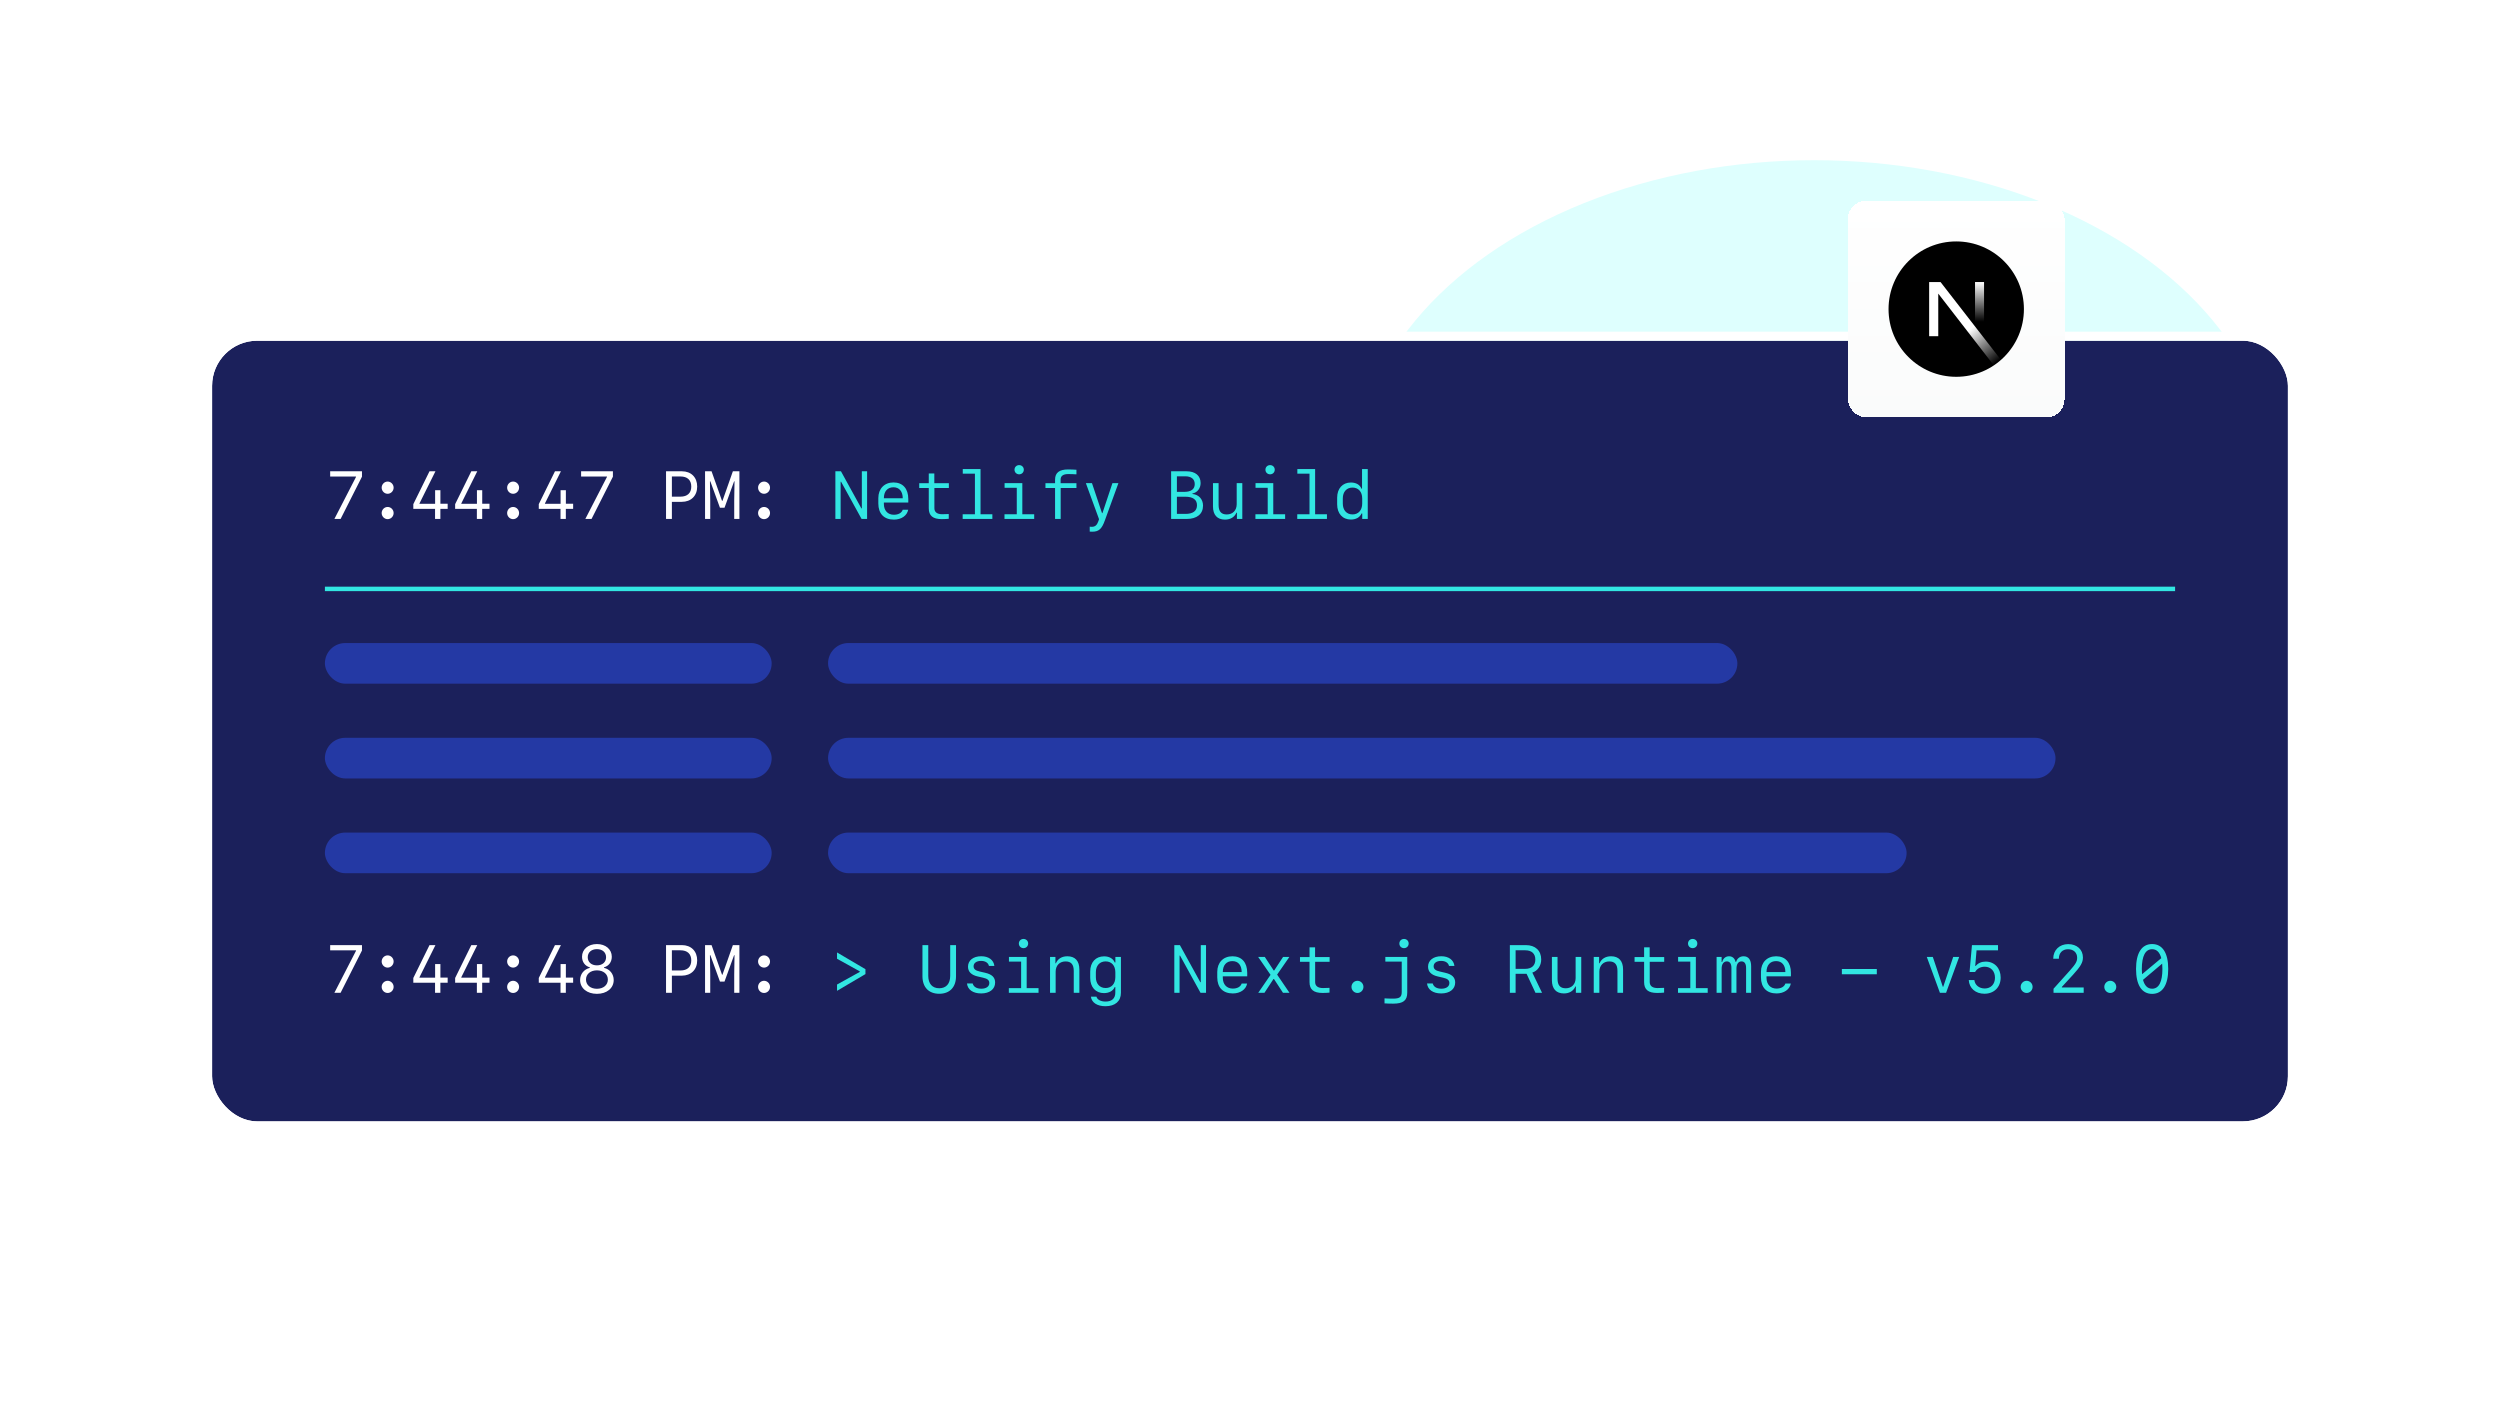 <svg xmlns="http://www.w3.org/2000/svg" fill="none" viewBox="0 0 1108 628" height="628" width="1108">
<g clip-path="url(#clip0_1089_11286)">
<g filter="url(#filter0_f_1089_11286)">
<ellipse fill="#DEFFFE" ry="142" rx="204" cy="213" cx="804"></ellipse>
</g>
<g clip-path="url(#clip1_1089_11286)">
<rect fill="#1B205B" rx="20" height="346" width="920" y="151" x="94"></rect>
<path fill="white" d="M148.202 230L157.792 211.376V211.186H146.328V208.873H160.428V211.259L150.955 230H148.202ZM171.804 218.843C170.354 218.843 169.154 217.613 169.154 216.135C169.154 214.656 170.354 213.426 171.804 213.426C173.253 213.426 174.454 214.656 174.454 216.135C174.454 217.613 173.253 218.843 171.804 218.843ZM171.804 230.088C170.354 230.088 169.154 228.873 169.154 227.379C169.154 225.9 170.354 224.685 171.804 224.685C173.253 224.685 174.454 225.9 174.454 227.379C174.454 228.873 173.253 230.088 171.804 230.088ZM192.814 230V225.534H183.18V223.441L190.355 208.873H192.99L185.918 223.104V223.294H192.844V217.262H195.186V223.265H198.407V225.534H195.172V230H192.814ZM211.35 230V225.534H201.716V223.441L208.89 208.873H211.526L204.454 223.104V223.294H211.38V217.262H213.722V223.265H216.943V225.534H213.707V230H211.35ZM227.412 218.843C225.962 218.843 224.762 217.613 224.762 216.135C224.762 214.656 225.962 213.426 227.412 213.426C228.861 213.426 230.062 214.656 230.062 216.135C230.062 217.613 228.861 218.843 227.412 218.843ZM227.412 230.088C225.962 230.088 224.762 228.873 224.762 227.379C224.762 225.9 225.962 224.685 227.412 224.685C228.861 224.685 230.062 225.9 230.062 227.379C230.062 228.873 228.861 230.088 227.412 230.088ZM248.422 230V225.534H238.788V223.441L245.962 208.873H248.598L241.526 223.104V223.294H248.451V217.262H250.794V223.265H254.015V225.534H250.779V230H248.422ZM259.418 230L269.008 211.376V211.186H257.544V208.873H271.643V211.259L262.17 230H259.418ZM295.187 208.873H302.214C306.314 208.873 308.993 211.552 308.993 215.651C308.993 219.736 306.285 222.416 302.156 222.416H297.778V230H295.187V208.873ZM297.778 211.171V220.117H301.57C304.645 220.117 306.373 218.521 306.373 215.651C306.373 212.767 304.645 211.171 301.57 211.171H297.778ZM314.777 221.889V230H312.478V208.873H315.362L320.004 221.991H320.194L324.806 208.873H327.705V230H325.406V221.889L325.538 213.338H325.348L321.102 225.037H319.081L314.835 213.338H314.645L314.777 221.889ZM338.628 218.843C337.178 218.843 335.977 217.613 335.977 216.135C335.977 214.656 337.178 213.426 338.628 213.426C340.077 213.426 341.278 214.656 341.278 216.135C341.278 217.613 340.077 218.843 338.628 218.843ZM338.628 230.088C337.178 230.088 335.977 228.873 335.977 227.379C335.977 225.9 337.178 224.685 338.628 224.685C340.077 224.685 341.278 225.9 341.278 227.379C341.278 228.873 340.077 230.088 338.628 230.088Z"></path>
<path fill="#32E6E2" d="M372.568 230H370.24V208.873H372.715L381.763 225.315H381.968V208.873H384.296V230H381.851L372.773 213.514H372.568V230ZM400.094 225.9H402.51C402.027 228.521 399.508 230.293 396.17 230.293C391.807 230.293 389.274 227.672 389.274 223.148V220.761C389.274 216.574 391.953 213.821 395.994 213.821C400.123 213.821 402.554 216.559 402.554 221.157V222.709H391.734V223.353C391.734 226.266 393.461 228.141 396.17 228.141C398.176 228.141 399.655 227.291 400.094 225.9ZM395.98 215.959C393.33 215.959 391.734 217.774 391.734 220.82H400.094C400.094 217.789 398.542 215.959 395.98 215.959ZM411.631 209.853H414.091V214.158H420.533V216.281H414.12V225.242C414.12 226.969 415.336 227.906 417.576 227.906C418.469 227.906 420.065 227.862 420.489 227.818V229.927C420.094 230 418.161 230.073 417.4 230.073C413.461 230.073 411.631 228.58 411.631 225.271V216.281H407.4V214.158H411.631V209.853ZM439.816 230H426.653V227.936H432.085V209.941H426.697V207.877H434.574V227.936H439.816V230ZM451.69 210.22C450.519 210.22 449.626 209.341 449.626 208.17C449.626 207.013 450.519 206.135 451.69 206.135C452.861 206.135 453.754 207.013 453.754 208.17C453.754 209.341 452.861 210.22 451.69 210.22ZM458.352 230H445.189V227.936H450.636V216.179H445.233V214.114H453.096V227.936H458.352V230ZM467.605 230V216.281H463.345V214.158H467.605V212.562C467.605 209.487 469.509 208.053 473.418 208.053C474.34 208.053 476.551 208.126 477.078 208.199V210.234C476.39 210.161 474.34 210.102 473.447 210.102C471.236 210.102 470.065 210.922 470.065 212.518V214.158H477.078V216.281H470.094V230H467.605ZM484.033 235.652C483.667 235.652 483.184 235.637 482.964 235.608V233.426C483.154 233.47 483.608 233.485 483.842 233.485C485.336 233.485 486.156 232.811 486.815 230.966L487.093 230.102L481.251 214.114H483.96L488.411 227.408H488.601L493.037 214.114H495.687L489.699 230.586C488.308 234.495 486.976 235.652 484.033 235.652ZM525.951 230H519.04V208.873H525.878C529.772 208.873 532.115 210.82 532.115 214.099C532.115 216.427 530.607 218.345 528.484 218.712V218.931C531.324 219.209 533.184 221.274 533.184 224.1C533.184 227.804 530.49 230 525.951 230ZM521.602 211.098V217.994H524.897C527.898 217.994 529.509 216.779 529.509 214.553C529.509 212.343 527.986 211.098 525.292 211.098H521.602ZM521.602 227.76H525.395C528.747 227.76 530.504 226.442 530.504 223.924C530.504 221.435 528.733 220.146 525.307 220.146H521.602V227.76ZM550.592 214.114V230H548.206V227.204H548.001C547.152 229.18 545.336 230.293 542.92 230.293C539.465 230.293 537.591 228.228 537.591 224.422V214.114H540.08V223.792C540.08 226.662 541.251 228.009 543.726 228.009C546.346 228.009 548.103 226.179 548.103 223.47V214.114H550.592ZM562.906 210.22C561.734 210.22 560.841 209.341 560.841 208.17C560.841 207.013 561.734 206.135 562.906 206.135C564.077 206.135 564.97 207.013 564.97 208.17C564.97 209.341 564.077 210.22 562.906 210.22ZM569.568 230H556.405V227.936H561.852V216.179H556.449V214.114H564.311V227.936H569.568V230ZM588.103 230H574.941V227.936H580.373V209.941H574.985V207.877H582.862V227.936H588.103V230ZM598.704 230.264C595.029 230.264 592.628 227.613 592.628 223.529V220.571C592.628 216.501 595.029 213.851 598.704 213.851C601.003 213.851 602.701 214.832 603.389 216.574H603.653V207.877H606.186V230H603.74V227.57H603.462C602.642 229.326 600.973 230.264 598.704 230.264ZM599.436 227.994C602.042 227.994 603.726 226.12 603.726 223.177V220.893C603.726 217.965 602.042 216.091 599.436 216.091C596.815 216.091 595.131 217.965 595.131 220.893V223.177C595.131 226.105 596.815 227.994 599.436 227.994Z"></path>
<path stroke-width="2" stroke="#32E6E2" d="M144 261H964"></path>
<g opacity="0.5">
<rect fill="#2E51ED" rx="9" height="18" width="198" y="285" x="144"></rect>
<rect fill="#2E51ED" rx="9" height="18" width="403" y="285" x="367"></rect>
</g>
<g opacity="0.5">
<rect fill="#2E51ED" rx="9" height="18" width="198" y="327" x="144"></rect>
<rect fill="#2E51ED" rx="9" height="18" width="544" y="327" x="367"></rect>
</g>
<g opacity="0.5">
<rect fill="#2E51ED" rx="9" height="18" width="198" y="369" x="144"></rect>
<rect fill="#2E51ED" rx="9" height="18" width="478" y="369" x="367"></rect>
</g>
<path fill="white" d="M148.202 440L157.792 421.376V421.186H146.328V418.873H160.428V421.259L150.955 440H148.202ZM171.804 428.843C170.354 428.843 169.154 427.613 169.154 426.135C169.154 424.656 170.354 423.426 171.804 423.426C173.253 423.426 174.454 424.656 174.454 426.135C174.454 427.613 173.253 428.843 171.804 428.843ZM171.804 440.088C170.354 440.088 169.154 438.873 169.154 437.379C169.154 435.9 170.354 434.685 171.804 434.685C173.253 434.685 174.454 435.9 174.454 437.379C174.454 438.873 173.253 440.088 171.804 440.088ZM192.814 440V435.534H183.18V433.441L190.355 418.873H192.99L185.918 433.104V433.294H192.844V427.262H195.186V433.265H198.407V435.534H195.172V440H192.814ZM211.35 440V435.534H201.716V433.441L208.89 418.873H211.526L204.454 433.104V433.294H211.38V427.262H213.722V433.265H216.943V435.534H213.707V440H211.35ZM227.412 428.843C225.962 428.843 224.762 427.613 224.762 426.135C224.762 424.656 225.962 423.426 227.412 423.426C228.861 423.426 230.062 424.656 230.062 426.135C230.062 427.613 228.861 428.843 227.412 428.843ZM227.412 440.088C225.962 440.088 224.762 438.873 224.762 437.379C224.762 435.9 225.962 434.685 227.412 434.685C228.861 434.685 230.062 435.9 230.062 437.379C230.062 438.873 228.861 440.088 227.412 440.088ZM248.422 440V435.534H238.788V433.441L245.962 418.873H248.598L241.526 433.104V433.294H248.451V427.262H250.794V433.265H254.015V435.534H250.779V440H248.422ZM264.557 440.469C260.165 440.469 257.104 437.95 257.104 434.348C257.104 431.728 258.803 429.59 261.409 428.96V428.726C259.286 428.141 257.954 426.325 257.954 424.026C257.954 420.732 260.706 418.404 264.557 418.404C268.408 418.404 271.146 420.732 271.146 424.026C271.146 426.325 269.842 428.126 267.69 428.726V428.96C270.252 429.502 271.995 431.684 271.995 434.348C271.995 437.95 268.949 440.469 264.557 440.469ZM264.557 427.848C267.002 427.848 268.613 426.413 268.613 424.246C268.613 422.094 267.002 420.659 264.557 420.659C262.112 420.659 260.487 422.094 260.487 424.246C260.487 426.413 262.112 427.848 264.557 427.848ZM264.557 438.228C267.427 438.228 269.403 436.559 269.403 434.143C269.403 431.728 267.427 430.059 264.557 430.059C261.687 430.059 259.711 431.728 259.711 434.143C259.711 436.559 261.687 438.228 264.557 438.228ZM295.187 418.873H302.214C306.314 418.873 308.993 421.552 308.993 425.651C308.993 429.736 306.285 432.416 302.156 432.416H297.778V440H295.187V418.873ZM297.778 421.171V430.117H301.57C304.645 430.117 306.373 428.521 306.373 425.651C306.373 422.767 304.645 421.171 301.57 421.171H297.778ZM314.777 431.889V440H312.478V418.873H315.362L320.004 431.991H320.194L324.806 418.873H327.705V440H325.406V431.889L325.538 423.338H325.348L321.102 435.037H319.081L314.835 423.338H314.645L314.777 431.889ZM338.628 428.843C337.178 428.843 335.977 427.613 335.977 426.135C335.977 424.656 337.178 423.426 338.628 423.426C340.077 423.426 341.278 424.656 341.278 426.135C341.278 427.613 340.077 428.843 338.628 428.843ZM338.628 440.088C337.178 440.088 335.977 438.873 335.977 437.379C335.977 435.9 337.178 434.685 338.628 434.685C340.077 434.685 341.278 435.9 341.278 437.379C341.278 438.873 340.077 440.088 338.628 440.088Z"></path>
<path fill="#32E6E2" d="M370.972 424.919V422.123L383.564 429.546V431.713L370.972 439.136V436.34L381.031 430.761V430.498L370.972 424.919Z"></path>
<path fill="#32E6E2" d="M416.268 437.994C419.343 437.994 421.129 435.974 421.129 432.504V418.873H423.706V432.665C423.706 437.526 420.924 440.439 416.268 440.439C411.612 440.439 408.83 437.526 408.83 432.665V418.873H411.407V432.504C411.407 435.974 413.193 437.994 416.268 437.994ZM429.021 428.404C429.021 425.651 431.363 423.807 434.862 423.807C438.171 423.807 440.412 425.461 440.704 428.111H438.303C438.01 426.72 436.678 425.871 434.819 425.871C432.798 425.871 431.495 426.808 431.495 428.258C431.495 429.473 432.315 430.161 434.306 430.6L436.546 431.113C439.636 431.815 441.041 433.162 441.041 435.461C441.041 438.389 438.596 440.293 434.833 440.293C431.231 440.293 428.845 438.609 428.567 435.886H431.1C431.466 437.35 432.871 438.199 434.921 438.199C437.088 438.199 438.464 437.218 438.464 435.695C438.464 434.436 437.688 433.763 435.668 433.309L433.311 432.767C430.441 432.108 429.021 430.659 429.021 428.404ZM453.618 420.22C452.447 420.22 451.554 419.341 451.554 418.17C451.554 417.013 452.447 416.135 453.618 416.135C454.789 416.135 455.683 417.013 455.683 418.17C455.683 419.341 454.789 420.22 453.618 420.22ZM460.28 440H447.117V437.936H452.564V426.179H447.161V424.114H455.024V437.936H460.28V440ZM465.375 440V424.114H467.762V426.911H467.967C468.816 424.934 470.631 423.821 473.047 423.821C476.503 423.821 478.377 425.886 478.377 429.692V440H475.888V430.322C475.888 427.452 474.716 426.105 472.242 426.105C469.621 426.105 467.864 427.936 467.864 430.644V440H465.375ZM489.943 445.959C486.268 445.959 483.809 444.348 483.486 441.713H485.946C486.268 443.031 487.864 443.895 489.987 443.895C492.769 443.895 494.306 442.489 494.306 439.941V437.467H494.043C493.34 439.136 491.583 440.146 489.27 440.146C485.595 440.146 483.179 437.496 483.179 433.426V430.571C483.179 426.486 485.609 423.851 489.328 423.851C491.627 423.851 493.369 424.861 494.057 426.574H494.336V424.114H496.795V440C496.795 443.734 494.248 445.959 489.943 445.959ZM485.683 433.075C485.683 435.988 487.381 437.892 490.016 437.892C492.637 437.892 494.321 436.003 494.321 433.075V430.893C494.321 427.965 492.637 426.091 490.016 426.091C487.381 426.091 485.683 427.979 485.683 430.893V433.075ZM522.784 440H520.456V418.873H522.93L531.979 435.315H532.184V418.873H534.512V440H532.066L522.989 423.514H522.784V440ZM550.31 435.9H552.725C552.242 438.521 549.724 440.293 546.386 440.293C542.023 440.293 539.49 437.672 539.49 433.148V430.761C539.49 426.574 542.169 423.821 546.21 423.821C550.339 423.821 552.769 426.559 552.769 431.157V432.709H541.949V433.353C541.949 436.266 543.677 438.141 546.386 438.141C548.392 438.141 549.87 437.291 550.31 435.9ZM546.195 425.959C543.545 425.959 541.949 427.774 541.949 430.82H550.31C550.31 427.789 548.758 425.959 546.195 425.959ZM564.614 433.88H564.424L560.412 440H557.66L563.106 432.05L557.616 424.114H560.559L564.512 430.132H564.717L568.655 424.114H571.452L566.02 431.947L571.496 440H568.611L564.614 433.88ZM580.383 419.853H582.843V424.158H589.285V426.281H582.872V435.242C582.872 436.969 584.087 437.906 586.327 437.906C587.22 437.906 588.816 437.862 589.241 437.818V439.927C588.846 440 586.913 440.073 586.152 440.073C582.213 440.073 580.383 438.58 580.383 435.271V426.281H576.152V424.158H580.383V419.853ZM601.628 440.088C600.178 440.088 598.977 438.873 598.977 437.379C598.977 435.9 600.178 434.685 601.628 434.685C603.077 434.685 604.278 435.9 604.278 437.379C604.278 438.873 603.077 440.088 601.628 440.088ZM622.257 420.22C621.086 420.22 620.193 419.341 620.193 418.17C620.193 417.013 621.086 416.135 622.257 416.135C623.429 416.135 624.322 417.013 624.322 418.17C624.322 419.341 623.429 420.22 622.257 420.22ZM623.692 424.114V439.912C623.692 443.426 621.891 444.817 617.469 444.817C616.371 444.817 614.673 444.788 613.619 444.7V442.474C614.38 442.548 616.43 442.592 617.396 442.592C620.354 442.592 621.247 441.889 621.247 439.619V426.179H613.985V424.114H623.692ZM632.916 428.404C632.916 425.651 635.259 423.807 638.758 423.807C642.067 423.807 644.307 425.461 644.6 428.111H642.199C641.906 426.72 640.574 425.871 638.714 425.871C636.694 425.871 635.39 426.808 635.39 428.258C635.39 429.473 636.21 430.161 638.202 430.6L640.442 431.113C643.531 431.815 644.937 433.162 644.937 435.461C644.937 438.389 642.492 440.293 638.729 440.293C635.127 440.293 632.74 438.609 632.462 435.886H634.995C635.361 437.35 636.767 438.199 638.817 438.199C640.983 438.199 642.36 437.218 642.36 435.695C642.36 434.436 641.584 433.763 639.563 433.309L637.206 432.767C634.336 432.108 632.916 430.659 632.916 428.404ZM676.577 431.581H671.716V440H669.168V418.873H676.255C680.442 418.873 683.063 421.303 683.063 425.227C683.063 427.994 681.525 430.263 679.124 431.054L683.429 440H680.515L676.577 431.581ZM671.716 421.171V429.4H675.903C678.817 429.4 680.457 427.921 680.457 425.285C680.457 422.665 678.846 421.171 676.02 421.171H671.716ZM700.808 424.114V440H698.422V437.204H698.217C697.367 439.18 695.552 440.293 693.136 440.293C689.681 440.293 687.807 438.228 687.807 434.422V424.114H690.296V433.792C690.296 436.662 691.467 438.009 693.941 438.009C696.562 438.009 698.319 436.179 698.319 433.47V424.114H700.808ZM706.343 440V424.114H708.729V426.911H708.934C709.783 424.934 711.599 423.821 714.015 423.821C717.47 423.821 719.344 425.886 719.344 429.692V440H716.855V430.322C716.855 427.452 715.684 426.105 713.209 426.105C710.588 426.105 708.832 427.936 708.832 430.644V440H706.343ZM728.671 419.853H731.13V424.158H737.573V426.281H731.16V435.242C731.16 436.969 732.375 437.906 734.615 437.906C735.508 437.906 737.104 437.862 737.529 437.818V439.927C737.133 440 735.201 440.073 734.439 440.073C730.501 440.073 728.671 438.58 728.671 435.271V426.281H724.439V424.158H728.671V419.853ZM750.193 420.22C749.022 420.22 748.129 419.341 748.129 418.17C748.129 417.013 749.022 416.135 750.193 416.135C751.365 416.135 752.258 417.013 752.258 418.17C752.258 419.341 751.365 420.22 750.193 420.22ZM756.855 440H743.693V437.936H749.139V426.179H743.737V424.114H751.599V437.936H756.855V440ZM776.109 428.302V440H773.868V429.034C773.868 427.101 773.166 426.091 771.833 426.091C770.442 426.091 769.593 427.306 769.593 429.283V440H767.368V429.019C767.368 427.101 766.665 426.091 765.318 426.091C763.912 426.091 763.034 427.306 763.034 429.283V440H760.794V424.114H763.019V426.354H763.283C763.678 424.758 764.82 423.821 766.314 423.821C767.807 423.821 768.861 424.744 769.198 426.31H769.461C769.871 424.788 771.145 423.821 772.741 423.821C774.952 423.821 776.109 425.359 776.109 428.302ZM791.277 435.9H793.693C793.21 438.521 790.691 440.293 787.353 440.293C782.99 440.293 780.457 437.672 780.457 433.148V430.761C780.457 426.574 783.136 423.821 787.177 423.821C791.306 423.821 793.737 426.559 793.737 431.157V432.709H782.917V433.353C782.917 436.266 784.644 438.141 787.353 438.141C789.359 438.141 790.838 437.291 791.277 435.9ZM787.163 425.959C784.513 425.959 782.917 427.774 782.917 430.82H791.277C791.277 427.789 789.725 425.959 787.163 425.959ZM831.804 431.786H816.314V429.473H831.804V431.786ZM853.957 424.114H856.621L861.058 437.335H861.248L865.655 424.114H868.305L862.507 440H859.769L853.957 424.114ZM879.491 440.425C875.553 440.425 872.771 437.994 872.551 434.363H875.04C875.274 436.574 877.163 438.097 879.638 438.097C882.361 438.097 884.176 436.179 884.176 433.309C884.176 430.41 882.346 428.448 879.638 428.448C877.749 428.448 876.182 429.312 875.348 430.805H872.903L873.971 418.873H885.523V421.2H876.007L875.421 428.097H875.655C876.695 426.837 878.203 426.179 880.062 426.179C883.971 426.179 886.695 429.092 886.695 433.25C886.695 437.526 883.781 440.425 879.491 440.425ZM898.203 440.088C896.753 440.088 895.553 438.873 895.553 437.379C895.553 435.9 896.753 434.685 898.203 434.685C899.652 434.685 900.853 435.9 900.853 437.379C900.853 438.873 899.652 440.088 898.203 440.088ZM910.004 424.817C910.004 421.098 912.756 418.433 916.607 418.433C920.487 418.433 923.152 420.834 923.152 424.363C923.152 426.559 922.156 428.316 918.789 431.991L913.811 437.408V437.657H923.488V440H910.121V438.214L917.266 430.263C919.945 427.262 920.589 426.135 920.589 424.466C920.589 422.196 918.994 420.703 916.534 420.703C914.103 420.703 912.493 422.328 912.493 424.817V424.905H910.004V424.817ZM935.275 440.088C933.825 440.088 932.625 438.873 932.625 437.379C932.625 435.9 933.825 434.685 935.275 434.685C936.724 434.685 937.925 435.9 937.925 437.379C937.925 438.873 936.724 440.088 935.275 440.088ZM953.825 440.483C949.228 440.483 946.695 436.559 946.695 429.444C946.695 422.328 949.228 418.404 953.825 418.404C958.408 418.404 960.956 422.328 960.956 429.444C960.956 436.559 958.408 440.483 953.825 440.483ZM949.257 429.444C949.257 430.278 949.301 431.054 949.36 431.772L957.881 424.656C957.193 422.035 955.817 420.688 953.825 420.688C950.839 420.688 949.257 423.704 949.257 429.444ZM953.825 438.199C956.812 438.199 958.379 435.168 958.379 429.444C958.379 428.594 958.35 427.818 958.276 427.086L949.784 434.261C950.472 436.852 951.834 438.199 953.825 438.199Z"></path>
</g>
<rect style="mix-blend-mode:overlay" stroke-width="4" stroke="white" rx="22" height="350" width="924" y="149" x="92"></rect>
<g filter="url(#filter1_ddd_1089_11286)">
<rect shape-rendering="crispEdges" fill="url(#paint0_linear_1089_11286)" rx="8" height="96" width="96" y="71" x="819"></rect>
<g clip-path="url(#clip2_1089_11286)">
<path fill="black" d="M867 149C883.569 149 897 135.569 897 119C897 102.431 883.569 89 867 89C850.431 89 837 102.431 837 119C837 135.569 850.431 149 867 149Z"></path>
<path fill="url(#paint1_linear_1089_11286)" d="M886.837 141.507L860.047 107H855V130.99H859.037V112.127L883.667 143.947C884.777 143.203 885.837 142.387 886.837 141.507V141.507Z"></path>
<path fill="url(#paint2_linear_1089_11286)" d="M879.333 107H875.333V131H879.333V107Z"></path>
</g>
</g>
</g>
<defs>
<filter color-interpolation-filters="sRGB" filterUnits="userSpaceOnUse" height="457.52" width="581.52" y="-15.76" x="513.24" id="filter0_f_1089_11286">
<feFlood result="BackgroundImageFix" flood-opacity="0"></feFlood>
<feBlend result="shape" in2="BackgroundImageFix" in="SourceGraphic" mode="normal"></feBlend>
<feGaussianBlur result="effect1_foregroundBlur_1089_11286" stdDeviation="43.38"></feGaussianBlur>
</filter>
<filter color-interpolation-filters="sRGB" filterUnits="userSpaceOnUse" height="156" width="156" y="47" x="789" id="filter1_ddd_1089_11286">
<feFlood result="BackgroundImageFix" flood-opacity="0"></feFlood>
<feColorMatrix result="hardAlpha" values="0 0 0 0 0 0 0 0 0 0 0 0 0 0 0 0 0 0 127 0" type="matrix" in="SourceAlpha"></feColorMatrix>
<feOffset dy="6"></feOffset>
<feGaussianBlur stdDeviation="15"></feGaussianBlur>
<feColorMatrix values="0 0 0 0 0.2 0 0 0 0 0.216 0 0 0 0 0.231 0 0 0 0.04 0" type="matrix"></feColorMatrix>
<feBlend result="effect1_dropShadow_1089_11286" in2="BackgroundImageFix" mode="normal"></feBlend>
<feColorMatrix result="hardAlpha" values="0 0 0 0 0 0 0 0 0 0 0 0 0 0 0 0 0 0 127 0" type="matrix" in="SourceAlpha"></feColorMatrix>
<feOffset dy="8"></feOffset>
<feGaussianBlur stdDeviation="12"></feGaussianBlur>
<feColorMatrix values="0 0 0 0 0.2 0 0 0 0 0.216 0 0 0 0 0.231 0 0 0 0.04 0" type="matrix"></feColorMatrix>
<feBlend result="effect2_dropShadow_1089_11286" in2="effect1_dropShadow_1089_11286" mode="normal"></feBlend>
<feColorMatrix result="hardAlpha" values="0 0 0 0 0 0 0 0 0 0 0 0 0 0 0 0 0 0 127 0" type="matrix" in="SourceAlpha"></feColorMatrix>
<feOffset dy="4"></feOffset>
<feGaussianBlur stdDeviation="4"></feGaussianBlur>
<feComposite operator="out" in2="hardAlpha"></feComposite>
<feColorMatrix values="0 0 0 0 0 0 0 0 0 0 0 0 0 0 0 0 0 0 0.08 0" type="matrix"></feColorMatrix>
<feBlend result="effect3_dropShadow_1089_11286" in2="effect2_dropShadow_1089_11286" mode="normal"></feBlend>
<feBlend result="shape" in2="effect3_dropShadow_1089_11286" in="SourceGraphic" mode="normal"></feBlend>
</filter>
<linearGradient gradientUnits="userSpaceOnUse" y2="167" x2="867" y1="71" x1="867" id="paint0_linear_1089_11286">
<stop stop-color="white"></stop>
<stop stop-color="#FAFBFB" offset="1"></stop>
</linearGradient>
<linearGradient gradientUnits="userSpaceOnUse" y2="146.74" x2="879.91" y1="132.073" x1="868.077" id="paint1_linear_1089_11286">
<stop stop-color="white"></stop>
<stop stop-opacity="0" stop-color="white" offset="1"></stop>
</linearGradient>
<linearGradient gradientUnits="userSpaceOnUse" y2="124.617" x2="877.313" y1="106.993" x1="877.38" id="paint2_linear_1089_11286">
<stop stop-color="white"></stop>
<stop stop-opacity="0" stop-color="white" offset="1"></stop>
</linearGradient>
<clipPath id="clip0_1089_11286">
<rect fill="white" height="628" width="1108"></rect>
</clipPath>
<clipPath id="clip1_1089_11286">
<rect fill="white" rx="20" height="346" width="920" y="151" x="94"></rect>
</clipPath>
<clipPath id="clip2_1089_11286">
<rect transform="translate(837 89)" fill="white" height="60" width="60"></rect>
</clipPath>
</defs>
</svg>
